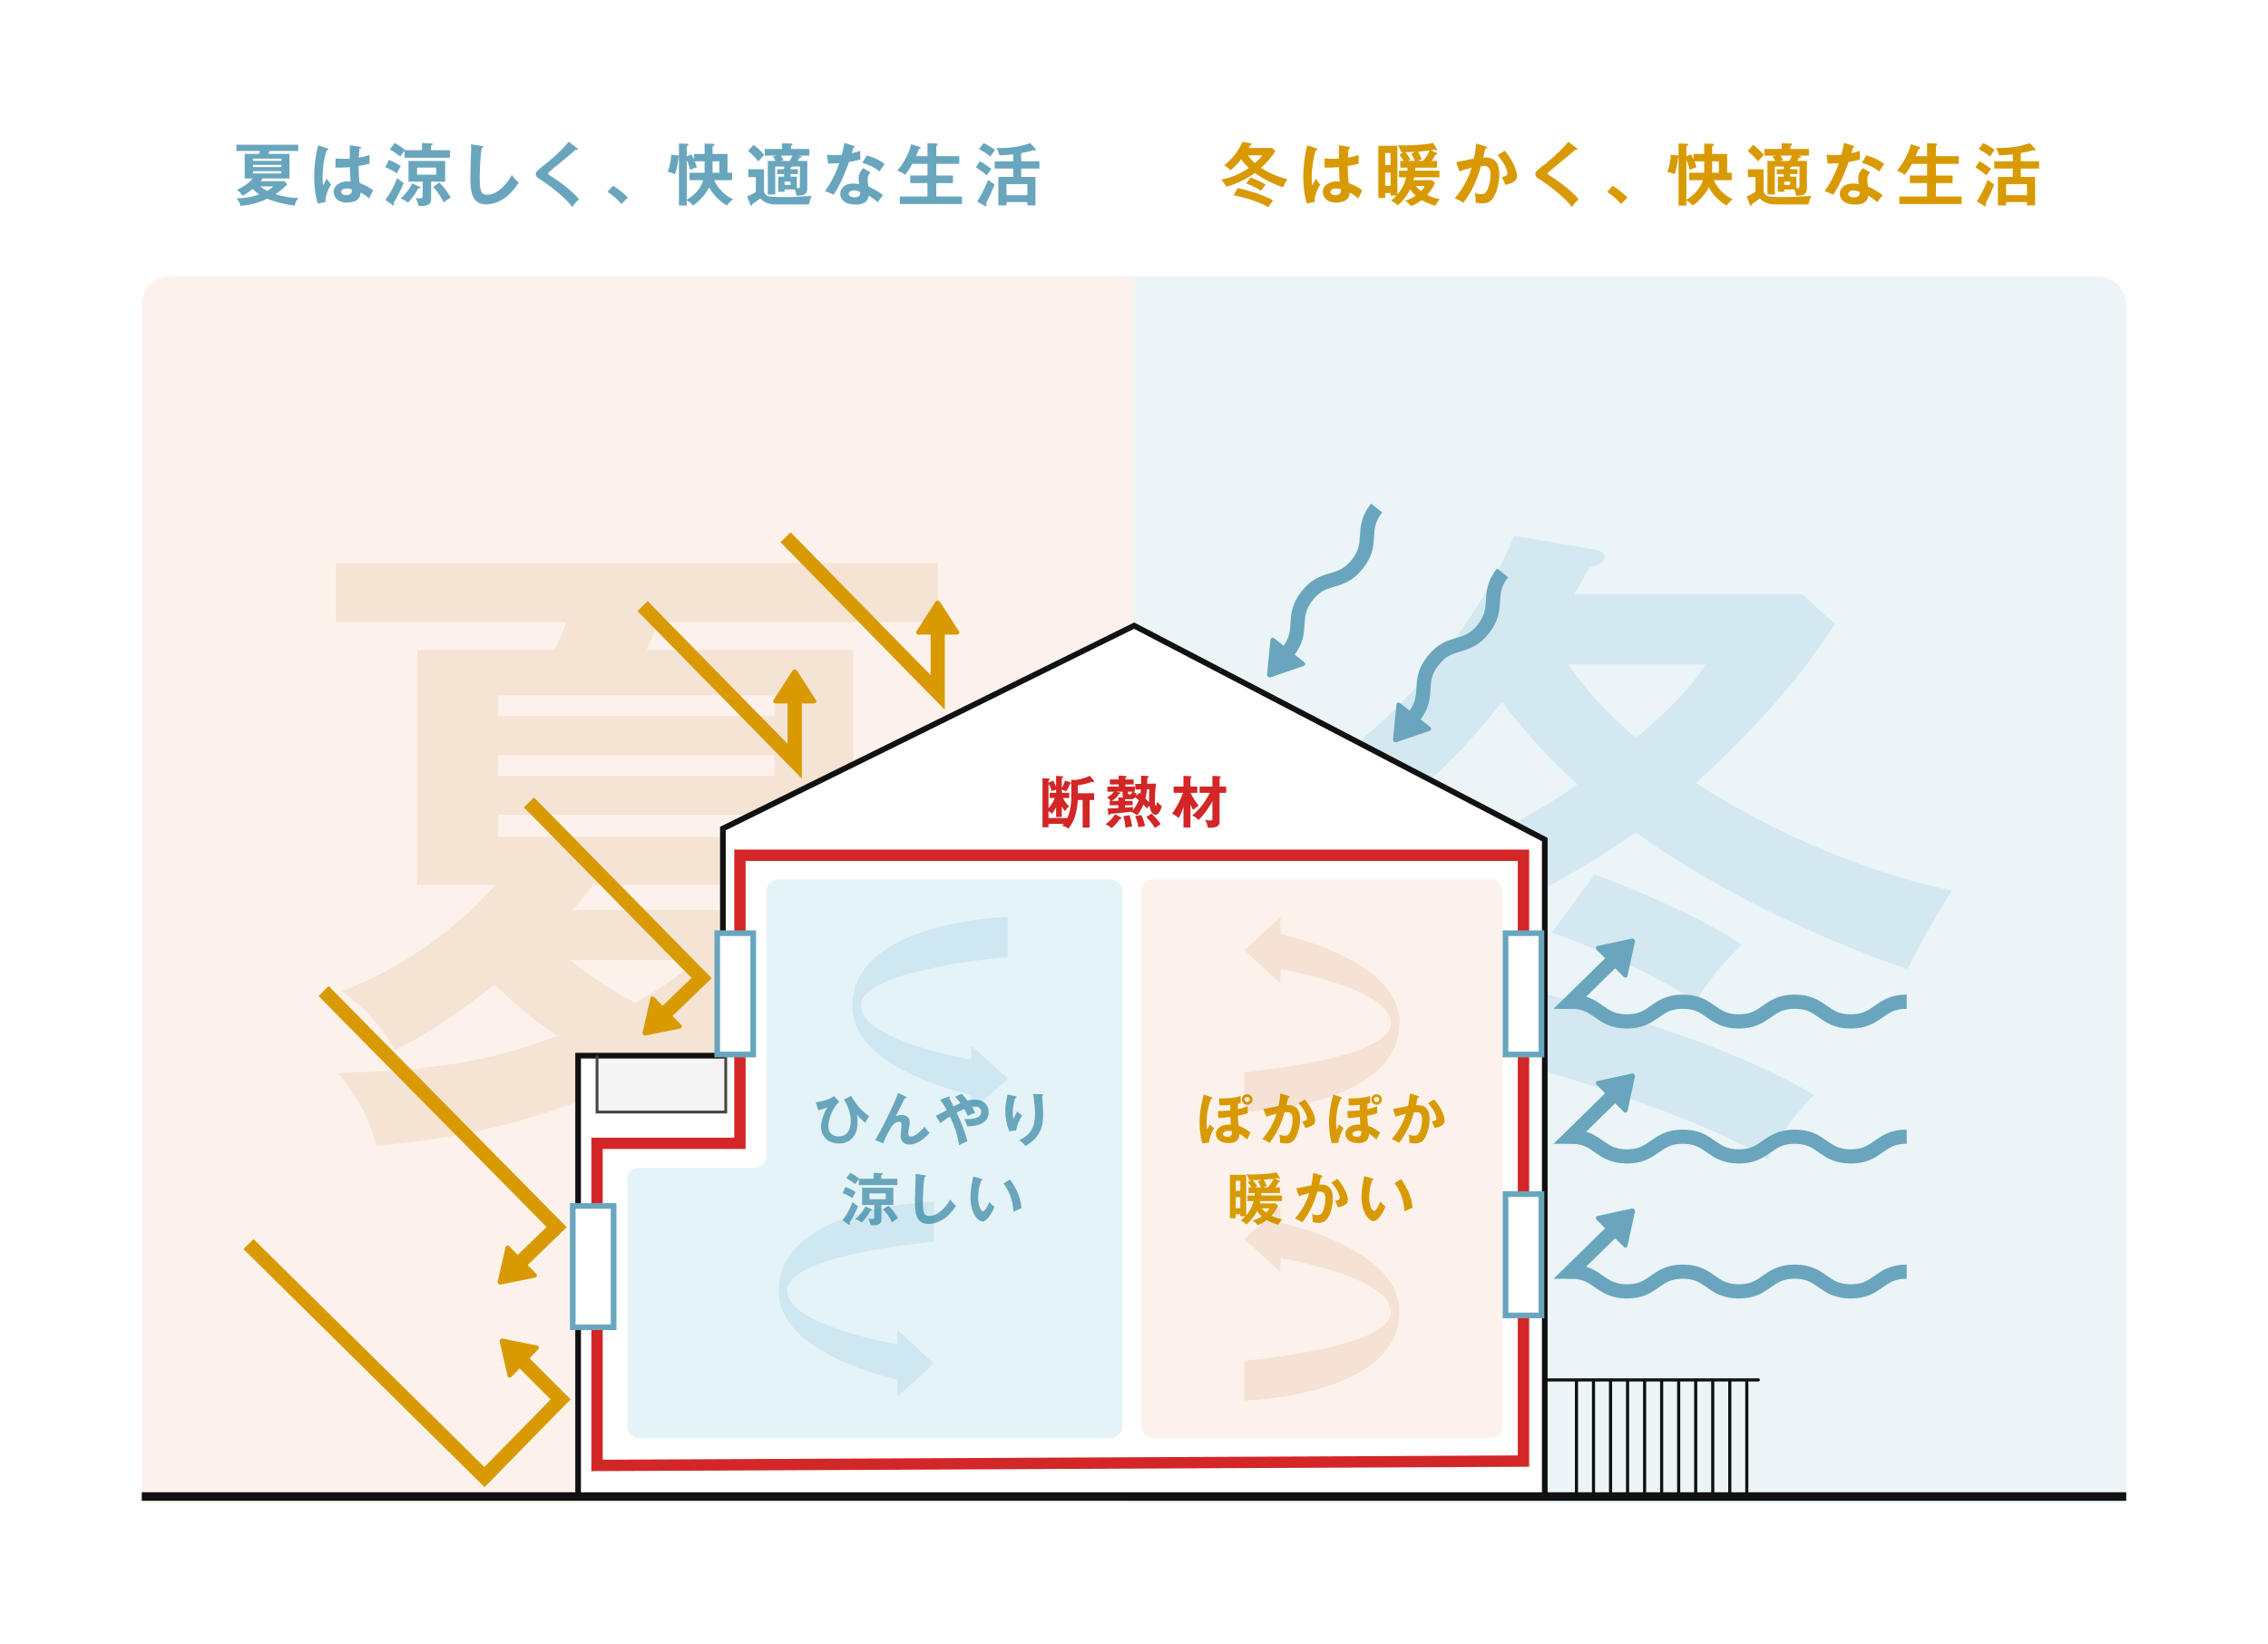 <?xml version="1.0" encoding="UTF-8"?>
<svg id="_レイヤー_1" xmlns="http://www.w3.org/2000/svg" version="1.1" viewBox="0 0 1600 1160">
  <!-- Generator: Adobe Illustrator 29.6.1, SVG Export Plug-In . SVG Version: 2.1.1 Build 9)  -->
  <defs>
    <style>
      .st0 {
        fill: #69a6bd;
      }

      .st1, .st2, .st3 {
        opacity: .1;
      }

      .st1, .st4 {
        fill: #027bb9;
      }

      .st2, .st5 {
        fill: #bc5704;
      }

      .st6 {
        fill: #fcf2eb;
      }

      .st7 {
        stroke-linecap: round;
      }

      .st7, .st8, .st9, .st10, .st11, .st12, .st13, .st14, .st15 {
        stroke-miterlimit: 10;
      }

      .st7, .st8, .st9, .st11 {
        stroke: #111;
      }

      .st7, .st8, .st9, .st11, .st12, .st13, .st14, .st15 {
        fill: none;
      }

      .st7, .st11 {
        stroke-width: 2.2px;
      }

      .st8, .st10 {
        stroke-width: 4px;
      }

      .st9 {
        stroke-width: 6px;
      }

      .st10, .st16 {
        fill: #fff;
      }

      .st10, .st15 {
        stroke: #69a6bd;
      }

      .st12 {
        stroke: #454545;
        stroke-width: 2px;
      }

      .st17 {
        fill: #d89a00;
      }

      .st13 {
        stroke: #d89a00;
      }

      .st13, .st15 {
        stroke-width: 10px;
      }

      .st18 {
        fill: #d32626;
      }

      .st19 {
        fill: #f5f5f5;
      }

      .st20 {
        fill: #e4f3f7;
      }

      .st14 {
        stroke: #d32626;
        stroke-width: 8px;
      }

      .st21 {
        fill: #ebf4f7;
      }
    </style>
  </defs>
  <rect class="st16" x="0" width="1600" height="1160"/>
  <path class="st6" d="M100,214.916v845.084h700V195.081H119.835c-10.955,0-19.835,8.88-19.835,19.835Z"/>
  <path class="st21" d="M800,195.081v864.919h700V214.969c0-10.983-8.904-19.887-19.887-19.887h-680.113Z"/>
  <g class="st3">
    <path class="st5" d="M294.369,624.152v-165.622h97.065c2.8-6.405,4.2-9.608,8.399-19.674h-162.863v-41.634h424.66v41.634h-197.397c-.934,2.288-6.533,16.929-7.933,19.674h145.598v165.622h-183.397c-6.066,7.777-9.8,12.353-14.934,17.843h163.798l19.6,21.961c-35.933,34.314-57.865,50.785-81.665,65.426,46.199,13.726,105.932,26.993,157.73,25.163-16.333,20.589-20.999,28.824-24.732,52.157-89.599-11.896-150.731-30.196-189.464-47.124-37.333,17.843-98.466,42.092-183.397,48.497-6.066-26.079-21.466-44.38-27.066-51.242,87.732-.915,131.599-17.386,154.931-26.079-9.8-6.405-23.799-16.471-44.332-36.144-36.866,28.366-53.199,37.517-70.466,46.209-10.733-19.216-20.533-28.823-37.333-41.634,46.199-17.386,84.466-47.582,108.266-75.033h-55.066ZM546.365,505.197v-14.641h-195.063v14.641h195.063ZM351.301,532.648v14.641h195.063v-14.641h-195.063ZM351.301,574.74v15.556h195.063v-15.556h-195.063ZM402.167,677.224c14,11.896,32.199,22.876,46.199,30.196,12.6-7.32,29.399-17.386,42.933-30.196h-89.132Z"/>
  </g>
  <g class="st3">
    <path class="st4" d="M1125.034,387.614c4.667.915,7,2.288,7,5.49,0,2.745-3.267,5.49-10.733,7.32-3.733,5.948-7.467,13.726-10.733,18.759h160.998l22.866,21.046c-22.4,34.771-53.199,71.373-97.999,112.092,54.133,35.229,121.332,63.596,180.598,75.948-7,10.523-21.933,35.687-31.267,55.36-62.065-21.046-138.131-57.19-191.797-96.537-71.398,50.785-153.998,81.896-196.464,92.419-6.533-13.268-19.133-33.398-34.532-48.497,39.199-5.49,124.131-30.653,189.93-77.778-19.6-17.386-37.332-37.059-53.199-58.104-25.199,31.568-44.799,51.242-72.799,73.203-14.466-16.014-36.398-28.824-43.865-32.941,70.932-51.7,112.932-125.818,125.064-157.387l56.933,9.608ZM1035.902,688.204c151.664,33.398,224.93,72.288,243.596,84.184-12.133,12.353-27.066,32.026-32.666,45.294-36.399-24.706-169.397-71.83-238.93-80.065l28-49.412ZM1125.034,616.831c26.133,9.607,74.198,29.738,103.599,49.412-15.867,15.556-23.8,26.993-32.2,39.804-18.666-11.896-65.332-36.144-101.731-48.039l30.333-41.177ZM1106.367,468.595c17.733,25.621,32.2,37.974,47.6,52.157,34.066-28.824,43.866-43.922,49.466-52.157h-97.065Z"/>
  </g>
  <g>
    <path class="st0" d="M172.619,125.922v-17.378h9.985c.288-.672.432-1.008.864-2.063h-16.753v-4.369h43.684v4.369h-20.306c-.096.239-.672,1.775-.816,2.063h14.977v17.378h-18.865c-.624.816-1.008,1.296-1.536,1.872h16.849l2.016,2.305c-3.696,3.6-5.952,5.328-8.4,6.864,4.752,1.44,10.896,2.832,16.225,2.64-1.68,2.16-2.16,3.024-2.544,5.473-9.217-1.248-15.505-3.168-19.49-4.944-3.84,1.872-10.129,4.417-18.866,5.089-.624-2.736-2.208-4.656-2.784-5.377,9.025-.096,13.537-1.824,15.937-2.736-1.008-.672-2.448-1.728-4.56-3.792-3.792,2.977-5.473,3.937-7.249,4.849-1.104-2.017-2.112-3.024-3.84-4.368,4.752-1.824,8.688-4.993,11.137-7.873h-5.665ZM198.541,113.441v-1.536h-20.066v1.536h20.066ZM178.475,116.322v1.536h20.066v-1.536h-20.066ZM178.475,120.738v1.632h20.066v-1.632h-20.066ZM183.707,131.491c1.44,1.248,3.312,2.4,4.753,3.168,1.296-.768,3.024-1.824,4.416-3.168h-9.169Z"/>
    <path class="st0" d="M231.093,104.657c.384.144.576.336.576.672,0,.528-.721.672-1.345.768-1.776,6.193-2.736,12.625-2.736,19.058,0,2.833.145,4.225.336,5.665.433-.769,2.208-4.177,2.593-4.849.384.72,1.2,2.16,3.072,4.08-2.448,3.937-4.032,8.305-3.984,12.481l-5.473,1.056c-.672-2.352-2.496-8.88-2.496-18.961,0-5.041.528-13.441,2.784-22.082l6.673,2.112ZM254.087,103.6c.527.097.672.336.672.624,0,.48-.672.624-1.152.672-.145,1.104-.336,2.4-.48,6.289,4.272-.769,6.097-1.393,7.537-1.872v6.192c-3.889.96-6.289,1.344-7.681,1.584,0,5.185.432,10.225.72,12.049,4.129,1.44,7.633,3.457,9.553,5.185-.72,1.248-2.496,4.944-2.832,5.713-2.88-2.688-4.704-3.505-6.097-4.129,0,6.577-7.393,7.009-9.505,7.009-6.96,0-9.408-4.272-9.408-7.536,0-4.801,4.704-7.441,9.889-7.441.864,0,1.44.097,2.016.145-.144-1.872-.479-5.952-.527-10.177-2.929.24-5.377.336-6.816.336-1.393,0-2.305-.048-3.312-.096v-6.433c1.488.144,3.168.336,5.952.336,1.969,0,3.265-.097,4.129-.145,0-.432.048-8.4.048-9.505l7.297,1.2ZM244.678,132.979c-2.977,0-3.889,1.344-3.889,2.4,0,1.344,1.393,2.304,3.36,2.304.336,0,4.032-.048,4.032-3.024,0-.336-.048-.672-.096-1.056-.672-.288-1.584-.624-3.408-.624Z"/>
    <path class="st0" d="M274.345,112.769c2.256.912,6.145,2.736,8.448,4.416-1.2,1.776-2.496,4.513-2.736,5.089-3.12-2.304-7.104-3.84-8.208-4.272l2.496-5.232ZM271.849,140.995c4.704-6.049,7.344-12.817,8.353-15.409,1.392,1.344,3.072,2.64,4.608,3.408-1.584,4.32-4.801,10.465-7.105,14.065.145.239.385.72.385,1.248,0,.336-.192.576-.528.576-.288,0-.624-.24-1.104-.576l-4.607-3.312ZM297.723,105.953v-5.089l6.624.336c.336,0,1.008.049,1.008.576,0,.528-.815.769-1.344.912v3.265h13.394v5.328h-31.971v-4.992c-.48.624-2.017,2.544-3.072,4.128-2.593-2.063-4.272-3.264-7.345-4.992l3.408-4.608c2.928,1.681,5.232,3.217,7.393,5.041l-.048.096h11.953ZM295.706,131.491c.384.145.912.384.912.769,0,.72-1.2.672-1.632.624-1.2,2.928-5.089,8.064-7.201,10.032-2.544-2.063-4.032-2.496-5.28-2.88,3.408-2.736,6.48-6.864,8.257-10.609l4.944,2.064ZM304.156,140.083c0,1.824-.097,5.232-6.721,5.232-1.008,0-1.776-.096-2.353-.144-.144-1.776-1.104-4.225-1.872-5.569,1.776.288,2.928.337,3.217.337,1.632,0,1.728-.576,1.728-2.257v-9.553h-9.984v-14.593h25.874v14.593h-9.889v11.953ZM294.218,118.242v4.992h13.537v-4.992h-13.537ZM309.964,128.754c3.168,3.12,5.472,6.192,7.969,10.609-1.057.624-3.457,2.112-4.945,3.456-1.872-4.129-4.896-8.4-7.44-11.041l4.417-3.024Z"/>
    <path class="st0" d="M339.794,102.88c.768.096,1.104.144,1.104.672,0,.48-.672.72-1.056.816-1.345,7.44-1.393,18.961-1.393,21.554,0,8.257.769,11.473,5.232,11.473,8.161,0,15.409-9.744,17.378-13.969,2.496,3.264,3.84,4.512,4.849,5.376-7.825,12.577-17.186,15.361-22.851,15.361-10.896,0-11.232-10.368-11.232-19.97,0-3.024.527-16.369.527-19.105,0-1.968-.048-2.304-.096-3.265l7.537,1.057Z"/>
    <path class="st0" d="M407.02,104.416c.288.192.575.479.575.768,0,.192-.096.528-.623.528-.145,0-.433-.048-.864-.096-1.921,1.824-10.369,8.833-17.33,14.497-2.063,1.729-2.112,2.017-2.112,2.305,0,.575.433.863,1.873,1.728.768.48,13.585,8.497,19.969,16.418-2.16,1.92-2.928,2.928-4.848,5.472-4.08-6-15.842-15.073-20.834-18.337-4.368-2.833-4.849-3.12-4.849-4.944,0-1.057.097-1.729,4.081-4.849,6.096-4.704,12.961-10.513,19.153-17.905l5.809,4.416Z"/>
    <path class="st0" d="M432.505,131.059c4.992,3.023,8.784,6.624,10.465,8.257l-4.656,4.656c-2.833-3.505-5.953-6.192-9.745-8.641l3.937-4.272Z"/>
    <path class="st0" d="M497.067,101.296l5.856.144c.576,0,1.151.145,1.151.624,0,.528-.624.816-1.392,1.2v5.377h10.561v13.201h3.265v5.28h-12.673c2.784,6.385,8.593,11.473,13.393,13.393-.864.673-2.688,2.064-4.368,4.513-7.633-4.416-11.425-10.801-12.577-12.865-2.4,4.849-7.057,9.985-11.473,12.817-1.248-1.632-2.209-2.496-4.32-3.601v3.601h-5.521v-34.035c-.097.048-.192.048-.288.096-.24,3.409-1.2,8.161-2.496,11.905-1.873-.96-3.793-1.488-5.185-1.68,1.632-3.841,2.352-8.449,2.496-12.193l4.849.624c.24.048.432.048.624.096v-8.544l5.761.144c.575,0,1.056.145,1.056.72,0,.385-.384.576-1.296.961v7.248l3.216-1.44c.336.48.816,1.249,1.824,3.553v-3.792h7.537v-7.345ZM484.49,140.948c7.104-4.417,10.225-9.217,11.617-13.825h-9.649v-5.28h10.562c.048-.288.048-.528.048-.912v-7.153h-6.961c1.008,2.4,1.248,3.265,1.488,4.225-.24.048-2.881.816-4.704,1.969-.673-3.024-1.537-5.329-2.4-7.105v28.083ZM502.683,121.842h4.752v-8.065h-4.752v8.065Z"/>
    <path class="st0" d="M538.989,119.442v15.217c0,1.44,1.248,3.408,3.648,3.889,2.352.48,9.024.48,11.713.48,4.128,0,12.192-.433,18.289-.816-1.104,2.064-1.728,4.752-2.016,6h-21.506c-3.696,0-9.025,0-12.77-4.271-.815.672-4.656,3.312-5.425,3.888-.239.769-.384,1.296-.863,1.296-.336,0-.576-.384-.721-.72l-2.304-5.904c2.544-.769,5.712-2.832,6.192-3.168v-10.417h-5.328v-5.473h11.089ZM531.596,102.161c2.112,1.536,5.856,4.848,7.536,7.152-2.592,2.64-3.264,3.456-4.08,4.513-1.393-1.681-4.752-5.377-7.297-7.345l3.841-4.32ZM553.198,124.626v-1.824h-4.944v-3.408h4.944v-1.921h-6.288v19.682h-5.232v-23.617h5.424c-.144-.385-.864-1.729-1.872-3.121l2.929-.624h-8.641v-4.704h12.192v-4.032l6.192.192c.721,0,1.248.096,1.248.672,0,.384-.527.72-1.199,1.008v2.16h12.961v4.704h-8.209l1.872.192c.48.048.864.288.864.576,0,.528-.721.672-1.344.768-.289.48-.673,1.104-1.393,2.209h6.816v18.673c0,4.369-1.296,5.809-7.633,5.809-.288-1.775-.527-2.928-1.2-4.368h-7.152v1.632h-4.464v-10.656h4.128ZM550.894,109.792c.575.864,1.296,1.969,1.872,3.121l-2.593.624h6.865c1.296-2.112,1.728-3.217,1.92-3.745h-8.064ZM553.534,128.082v2.353h4.177v-2.353h-4.177ZM562.895,119.394v3.408h-5.233v1.824h4.465v8.16c1.872.097,2.16-.096,2.16-1.824v-13.489h-5.568c.145.433-.72.673-1.057.721v1.2h5.233Z"/>
    <path class="st0" d="M583.407,109.073c1.393.192,2.784.384,5.185.384,1.248,0,2.544-.048,5.28-.288,1.057-3.936,1.44-6.336,1.824-8.353l6.433,2.017c.624.191.864.384.864.72,0,.528-.672.576-.96.576-.192.624-1.008,3.408-1.152,3.984,3.024-.672,4.465-1.2,6.001-1.729-.097,1.681-.048,4.369.144,6.145-1.2.336-3.744,1.057-8.064,1.729-1.296,3.792-5.904,16.081-10.897,23.09-1.296-.672-3.264-1.632-6.048-2.496,6.145-8.497,9.12-16.993,10.032-19.729-1.68.144-5.424.191-7.872.288l-.769-6.337ZM614.081,121.602c-1.536,1.824-1.968,3.072-1.968,4.849,0,1.968.336,4.08.527,5.088,2.929,1.296,7.489,3.793,10.369,6.145-1.584,1.729-3.408,4.368-3.744,4.896-4.08-3.168-4.896-3.744-6.433-4.561-.72,6.192-6.912,6.289-9.312,6.289-6.721,0-10.753-3.024-10.753-7.585,0-3.072,2.16-7.249,9.217-7.249,1.68,0,3.216.24,4.08.385-.288-2.257-.336-3.457-.336-4.177,0-3.648,2.4-6.385,3.36-7.057l4.992,2.977ZM602.369,134.323c-1.536,0-3.696.721-3.696,2.448,0,2.16,2.977,2.448,4.225,2.448,3.647,0,3.937-2.016,4.032-3.744-2.208-1.152-4.272-1.152-4.561-1.152ZM611.585,109.553c7.44,2.448,10.177,4.32,12.529,6.192-.96,1.296-2.448,3.312-3.648,5.28-3.504-3.024-8.305-5.04-12.193-6.192l3.312-5.28Z"/>
    <path class="st0" d="M654.294,110.177v-9.169l6.001.191c.864.049,1.152.24,1.152.673,0,.239-.097.432-.24.527-.24.145-.384.288-.672.48v7.297h16.177v5.424h-16.177v8.209h11.761v5.328h-11.761v9.505h18.146v5.281h-43.924v-5.281h19.537v-9.505h-12.145v-5.328h12.145v-8.209h-10.704c-2.257,4.177-4.321,6.721-5.137,7.729-1.584-1.344-3.312-2.208-5.329-2.928,8.018-9.889,9.554-18.098,9.649-18.626l5.664,1.681c.769.24,1.009.528,1.009.912,0,.672-.672.672-1.104.672-.96,2.496-1.488,3.744-2.112,5.137h8.064Z"/>
    <path class="st0" d="M691.186,113.777c2.88,1.2,7.921,5.137,8.209,5.329-1.776,2.352-1.968,2.64-3.312,4.512-1.968-1.824-6.337-4.848-7.633-5.521l2.736-4.32ZM689.362,142.148c3.408-4.849,7.057-13.537,7.633-15.218,1.776,1.248,2.064,1.44,4.656,3.217-1.151,2.928-2.592,6.288-2.976,7.104-.433,1.008-2.688,5.424-3.121,6.336.24.48.433,1.009.433,1.248,0,.288-.288.625-.673.625-.336,0-.527-.145-.959-.385l-4.993-2.928ZM693.874,100.912c1.968.863,6.336,3.408,8.064,4.752-.527.72-2.784,4.032-3.217,4.704-2.207-1.728-5.232-3.696-7.968-5.185l3.12-4.271ZM720.42,113.777h12.865v5.137h-12.865v5.904h10.081v20.066h-5.713v-2.353h-14.736v2.353h-5.761v-20.066h10.513v-5.904h-13.105v-5.137h13.105v-4.944c-.288.048-4.849.672-9.745.721-.575-2.16-1.68-4.513-2.016-5.137,12.721.096,18.289-1.681,23.762-3.408l3.601,3.792c.24.24.384.48.384.769,0,.576-.479.672-.72.672-.385,0-.816-.192-1.248-.336-1.969.72-3.889,1.248-8.401,2.063v5.809ZM724.788,137.683v-7.824h-14.736v7.824h14.736Z"/>
  </g>
  <g>
    <path class="st17" d="M882.314,101.104c.479.096.72.24.72.576,0,.288-.336.576-1.104.768-.384.624-.768,1.44-1.104,1.968h16.562l2.352,2.208c-2.304,3.648-5.472,7.488-10.081,11.761,5.569,3.696,12.481,6.673,18.578,7.969-.72,1.104-2.256,3.745-3.217,5.809-6.384-2.208-14.209-6-19.729-10.129-7.345,5.329-15.841,8.593-20.21,9.697-.672-1.392-1.968-3.504-3.552-5.088,4.032-.576,12.769-3.216,19.538-8.161-2.017-1.824-3.841-3.888-5.473-6.097-2.593,3.312-4.608,5.376-7.488,7.681-1.488-1.68-3.745-3.024-4.513-3.456,7.296-5.425,11.616-13.201,12.864-16.514l5.857,1.008ZM873.145,132.643c15.601,3.504,23.138,7.584,25.058,8.833-1.248,1.296-2.784,3.36-3.359,4.752-3.745-2.592-17.426-7.537-24.578-8.401l2.88-5.185ZM882.314,125.154c2.688,1.008,7.633,3.121,10.656,5.185-1.632,1.632-2.448,2.833-3.312,4.176-1.92-1.248-6.72-3.792-10.465-5.041l3.121-4.32ZM880.394,109.601c1.823,2.688,3.312,3.984,4.896,5.473,3.505-3.024,4.513-4.608,5.089-5.473h-9.984Z"/>
    <path class="st17" d="M928.892,104.657c.384.144.576.336.576.672,0,.528-.721.672-1.344.768-1.776,6.193-2.736,12.625-2.736,19.058,0,2.833.144,4.225.336,5.665.432-.768,2.208-4.176,2.592-4.848.384.72,1.2,2.16,3.072,4.08-2.448,3.937-4.032,8.305-3.984,12.481l-5.473,1.056c-.672-2.352-2.496-8.88-2.496-18.961,0-5.041.528-13.441,2.784-22.082l6.673,2.112ZM951.886,103.6c.527.096.672.336.672.624,0,.48-.672.624-1.152.672-.144,1.104-.336,2.4-.479,6.289,4.272-.768,6.097-1.392,7.536-1.872v6.193c-3.889.96-6.288,1.344-7.681,1.584,0,5.185.433,10.225.72,12.049,4.129,1.44,7.633,3.457,9.553,5.185-.72,1.248-2.496,4.944-2.832,5.712-2.88-2.688-4.704-3.504-6.096-4.128,0,6.577-7.393,7.009-9.506,7.009-6.96,0-9.408-4.272-9.408-7.537,0-4.8,4.704-7.441,9.889-7.441.864,0,1.44.096,2.017.144-.145-1.872-.48-5.952-.528-10.177-2.928.24-5.377.336-6.816.336-1.393,0-2.305-.048-3.312-.096v-6.433c1.488.144,3.168.336,5.953.336,1.968,0,3.264-.096,4.128-.144,0-.432.048-8.401.048-9.505l7.297,1.2ZM942.477,132.979c-2.976,0-3.888,1.344-3.888,2.4,0,1.344,1.392,2.304,3.359,2.304.336,0,4.033-.048,4.033-3.024,0-.336-.049-.672-.097-1.056-.672-.288-1.584-.624-3.408-.624Z"/>
    <path class="st17" d="M1015.501,120.402v4.705h-17.906c-.144.72-.287,1.248-.479,1.968h13.249l1.969,2.064c-1.44,3.84-5.329,8.161-5.521,8.401,2.641,1.296,4.801,2.064,8.881,2.976-1.487,1.873-2.111,2.688-3.216,4.608-4.944-1.344-8.833-3.6-9.505-3.984-3.744,2.929-6.385,3.792-7.584,4.225-1.633-2.112-2.785-2.928-4.129-3.744,2.928-1.056,5.088-1.92,7.488-3.553-1.056-.96-2.784-2.736-3.936-4.512-3.217,6.577-7.249,9.985-8.833,11.329-1.393-1.488-2.736-2.496-4.561-3.408,1.2-.96,2.304-1.92,3.792-3.552h-4.225v-1.729h-3.792v3.408h-4.849v-36.723h13.489v34.323c2.064-2.448,4.753-6.241,6.192-12.097h-5.088v-4.705h5.904c.096-1.296.096-1.632.096-2.112h-5.088v-4.801h2.4c-1.345-2.304-2.305-3.408-3.072-4.224l2.64-1.92c-.432.048-1.056.048-1.44.048-.432-1.968-2.016-4.608-2.207-4.993,1.104.096,2.399.192,4.896.192,3.745,0,9.217-.288,13.874-.769,2.016-.192,4.128-.48,6.048-1.056l2.496,4.08c.192.288.288.528.288.864,0,.24-.144.48-.479.48-.48,0-.96-.432-1.249-.672-.623.144-.959.24-2.544.48l3.937,1.824c.432.192.624.384.624.624,0,.384-.336.576-1.296.528-.912,1.728-1.632,2.833-2.784,4.512h3.888v4.801h-15.408c-.049.336-.145,1.824-.192,2.112h17.233ZM980.986,116.418v-8.497h-3.792v8.497h3.792ZM977.194,121.746v9.361h3.792v-9.361h-3.792ZM998.46,107.105c-1.537.096-3.312.192-6.961.24,1.488,1.873,2.256,3.024,3.552,5.137-.575.288-.96.48-1.728,1.008h4.848c-.432-1.104-1.344-3.072-2.496-5.088l2.785-1.296ZM998.7,131.251c.96,1.152,1.921,2.16,3.792,3.601,1.729-1.824,2.209-2.736,2.641-3.601h-6.433ZM1003.932,113.489c1.872-2.208,3.601-4.8,4.704-7.344-1.871.24-6,.72-8.208.816.624,1.056,1.776,3.264,2.592,5.376-.432.192-2.544.912-2.976,1.152h3.888Z"/>
    <path class="st17" d="M1048.154,103.36c.48.144.96.288.96.72,0,.336-.288.72-1.296.816-.816,3.792-1.2,5.281-1.44,6.241,3.456-.144,11.329-.48,11.329,11.713,0,7.201-2.4,14.209-4.704,17.282-1.536,2.016-3.601,3.36-7.153,3.36-.575,0-2.832-.096-4.896-.576.048-.432.096-.864.096-1.488,0-1.68-.288-3.648-.624-5.521.864.432,2.16,1.056,4.465,1.056,1.68,0,2.592-.432,3.456-1.44,1.44-1.632,3.168-6.816,3.168-12.673,0-5.328-2.736-5.808-4.656-5.808-.576,0-1.488.096-2.064.144-2.304,7.921-5.568,16.85-12.481,25.875-1.824-1.296-4.271-2.544-6.048-3.216,2.017-2.304,8.305-9.553,11.905-21.506-2.881.72-6.529,1.68-8.593,2.64l-2.257-6.577c1.969-.384,10.705-2.256,12.481-2.544,1.056-4.705,1.344-8.209,1.536-10.657l6.816,2.16ZM1061.451,106.289c5.329,5.856,8.689,13.777,8.689,17.569,0,2.352-.721,3.744-3.408,5.041-.433.192-2.257,1.104-4.801,1.488-.864-2.448-1.488-3.744-2.448-5.472,1.776-.336,3.984-.816,3.984-2.64,0-.528-.624-5.713-7.009-12.817l4.992-3.168Z"/>
    <path class="st17" d="M1112.206,104.416c.287.192.575.48.575.768,0,.192-.096.528-.624.528-.144,0-.432-.048-.863-.096-1.921,1.824-10.369,8.833-17.33,14.498-2.064,1.728-2.112,2.016-2.112,2.304,0,.576.433.864,1.872,1.728.769.48,13.586,8.497,19.97,16.417-2.16,1.92-2.928,2.928-4.849,5.472-4.08-6-15.841-15.073-20.833-18.337-4.368-2.833-4.849-3.12-4.849-4.944,0-1.056.096-1.728,4.08-4.849,6.097-4.704,12.961-10.513,19.154-17.905l5.809,4.416Z"/>
    <path class="st17" d="M1137.692,131.059c4.992,3.024,8.784,6.625,10.465,8.257l-4.657,4.656c-2.832-3.504-5.952-6.192-9.744-8.641l3.937-4.272Z"/>
    <path class="st17" d="M1202.252,101.296l5.856.144c.576,0,1.152.144,1.152.624,0,.528-.624.816-1.393,1.2v5.376h10.562v13.201h3.265v5.28h-12.674c2.785,6.385,8.593,11.473,13.394,13.393-.864.672-2.688,2.064-4.368,4.513-7.633-4.417-11.426-10.801-12.577-12.865-2.4,4.849-7.057,9.985-11.474,12.817-1.248-1.632-2.208-2.496-4.32-3.6v3.6h-5.52v-34.035c-.097.048-.192.048-.289.096-.239,3.409-1.199,8.161-2.496,11.905-1.872-.96-3.792-1.488-5.184-1.68,1.632-3.84,2.352-8.449,2.496-12.193l4.848.624c.24.048.433.048.625.096v-8.544l5.76.144c.576,0,1.057.144,1.057.72,0,.384-.385.576-1.297.96v7.249l3.217-1.44c.336.48.816,1.249,1.824,3.553v-3.792h7.536v-7.345ZM1189.675,140.948c7.105-4.417,10.226-9.217,11.617-13.825h-9.648v-5.28h10.561c.048-.288.048-.528.048-.912v-7.153h-6.96c1.008,2.4,1.248,3.265,1.488,4.225-.24.048-2.881.816-4.705,1.968-.672-3.024-1.536-5.329-2.4-7.105v28.083ZM1207.869,121.842h4.753v-8.065h-4.753v8.065Z"/>
    <path class="st17" d="M1244.175,119.442v15.217c0,1.44,1.248,3.408,3.648,3.889,2.352.48,9.024.48,11.713.48,4.128,0,12.192-.432,18.289-.816-1.104,2.064-1.729,4.752-2.016,6h-21.506c-3.697,0-9.025,0-12.77-4.272-.816.672-4.656,3.312-5.425,3.888-.239.768-.384,1.296-.864,1.296-.336,0-.576-.384-.72-.72l-2.304-5.905c2.544-.768,5.712-2.832,6.192-3.168v-10.417h-5.329v-5.473h11.09ZM1236.783,102.161c2.111,1.536,5.855,4.848,7.536,7.152-2.593,2.64-3.265,3.457-4.08,4.513-1.393-1.68-4.753-5.376-7.297-7.345l3.841-4.32ZM1258.384,124.626v-1.824h-4.944v-3.408h4.944v-1.92h-6.289v19.682h-5.232v-23.618h5.425c-.144-.384-.864-1.728-1.872-3.121l2.928-.624h-8.641v-4.704h12.193v-4.032l6.192.192c.72,0,1.248.096,1.248.672,0,.384-.528.72-1.2,1.008v2.16h12.961v4.704h-8.208l1.872.192c.48.048.863.288.863.576,0,.528-.72.672-1.344.768-.288.48-.672,1.104-1.392,2.208h6.816v18.673c0,4.369-1.296,5.809-7.633,5.809-.288-1.776-.528-2.928-1.2-4.368h-7.152v1.632h-4.465v-10.657h4.129ZM1256.08,109.793c.576.864,1.297,1.968,1.873,3.121l-2.593.624h6.864c1.297-2.112,1.729-3.216,1.92-3.745h-8.064ZM1258.72,128.082v2.353h4.176v-2.353h-4.176ZM1268.08,119.394v3.408h-5.232v1.824h4.465v8.161c1.872.096,2.16-.096,2.16-1.824v-13.489h-5.568c.144.432-.72.672-1.057.72v1.2h5.232Z"/>
    <path class="st17" d="M1288.593,109.073c1.393.192,2.784.384,5.185.384,1.248,0,2.544-.048,5.28-.288,1.057-3.936,1.44-6.336,1.824-8.353l6.433,2.016c.624.192.864.384.864.72,0,.528-.672.576-.96.576-.192.624-1.009,3.408-1.152,3.984,3.024-.672,4.464-1.2,6.001-1.728-.097,1.68-.049,4.369.144,6.145-1.2.336-3.744,1.056-8.064,1.728-1.296,3.792-5.905,16.082-10.897,23.09-1.296-.672-3.264-1.632-6.049-2.496,6.145-8.497,9.121-16.994,10.033-19.73-1.68.144-5.424.192-7.873.288l-.768-6.336ZM1319.268,121.602c-1.536,1.824-1.968,3.072-1.968,4.849,0,1.968.336,4.08.527,5.088,2.929,1.296,7.489,3.792,10.369,6.145-1.584,1.728-3.408,4.368-3.744,4.896-4.08-3.168-4.896-3.745-6.433-4.561-.72,6.192-6.913,6.289-9.313,6.289-6.72,0-10.752-3.024-10.752-7.584,0-3.072,2.16-7.249,9.217-7.249,1.68,0,3.216.24,4.08.384-.288-2.256-.336-3.457-.336-4.176,0-3.648,2.4-6.385,3.36-7.057l4.992,2.976ZM1307.555,134.323c-1.536,0-3.696.72-3.696,2.448,0,2.16,2.977,2.448,4.225,2.448,3.648,0,3.936-2.016,4.032-3.744-2.208-1.152-4.272-1.152-4.561-1.152ZM1316.772,109.553c7.44,2.448,10.177,4.32,12.528,6.192-.959,1.296-2.447,3.312-3.647,5.281-3.505-3.024-8.305-5.041-12.193-6.193l3.312-5.28Z"/>
    <path class="st17" d="M1359.481,110.177v-9.169l6.001.192c.863.048,1.152.24,1.152.672,0,.24-.097.432-.24.528-.24.144-.385.288-.672.48v7.297h16.177v5.424h-16.177v8.209h11.761v5.328h-11.761v9.505h18.145v5.281h-43.924v-5.281h19.538v-9.505h-12.145v-5.328h12.145v-8.209h-10.704c-2.257,4.176-4.321,6.721-5.137,7.729-1.584-1.344-3.312-2.208-5.329-2.928,8.017-9.889,9.554-18.097,9.649-18.625l5.664,1.68c.769.24,1.008.528,1.008.912,0,.672-.672.672-1.104.672-.96,2.497-1.488,3.745-2.112,5.137h8.064Z"/>
    <path class="st17" d="M1396.372,113.777c2.88,1.2,7.92,5.137,8.209,5.329-1.776,2.352-1.969,2.64-3.312,4.512-1.969-1.824-6.337-4.848-7.633-5.521l2.736-4.32ZM1394.548,142.148c3.408-4.849,7.057-13.537,7.633-15.217,1.775,1.248,2.064,1.44,4.656,3.216-1.152,2.928-2.592,6.289-2.977,7.104-.432,1.008-2.688,5.424-3.12,6.336.24.48.433,1.008.433,1.248,0,.288-.289.625-.673.625-.336,0-.528-.144-.96-.384l-4.992-2.928ZM1399.06,100.912c1.969.864,6.337,3.408,8.065,4.752-.528.72-2.784,4.032-3.216,4.704-2.209-1.728-5.233-3.696-7.969-5.185l3.119-4.272ZM1425.607,113.777h12.865v5.137h-12.865v5.904h10.081v20.066h-5.713v-2.352h-14.737v2.352h-5.76v-20.066h10.513v-5.904h-13.105v-5.137h13.105v-4.944c-.288.048-4.849.672-9.745.72-.576-2.16-1.68-4.513-2.016-5.137,12.721.096,18.289-1.68,23.762-3.408l3.6,3.792c.24.24.385.48.385.768,0,.576-.48.672-.721.672-.384,0-.815-.192-1.248-.336-1.968.72-3.888,1.248-8.4,2.064v5.809ZM1429.975,137.683v-7.825h-14.737v7.825h14.737Z"/>
  </g>
  <polygon class="st16" points="1089.789 1055.643 1089.789 592.24 800.101 441.332 509.983 584.464 509.983 744.669 407.841 744.669 407.841 1055.643 1089.789 1055.643"/>
  <rect class="st19" x="421.193" y="744.669" width="90.793" height="39.758"/>
  <polyline class="st8" points="1089.789 1055.643 1089.789 592.24 800.101 441.332 509.983 584.464 509.983 744.669 407.841 744.669 407.841 1055.643"/>
  <g>
    <line class="st7" x1="1089.789" y1="973.4" x2="1240.471" y2="973.4"/>
    <line class="st11" x1="1232.321" y1="973.4" x2="1232.321" y2="1055.643"/>
    <line class="st11" x1="1220.304" y1="973.4" x2="1220.304" y2="1055.643"/>
    <line class="st11" x1="1208.287" y1="973.4" x2="1208.287" y2="1055.643"/>
    <line class="st11" x1="1196.27" y1="973.4" x2="1196.27" y2="1055.643"/>
    <line class="st11" x1="1184.254" y1="973.4" x2="1184.254" y2="1055.643"/>
    <line class="st11" x1="1172.237" y1="973.4" x2="1172.237" y2="1055.643"/>
    <line class="st11" x1="1160.22" y1="973.4" x2="1160.22" y2="1055.643"/>
    <line class="st11" x1="1148.204" y1="973.4" x2="1148.204" y2="1055.643"/>
    <line class="st11" x1="1136.187" y1="973.4" x2="1136.187" y2="1055.643"/>
    <line class="st11" x1="1124.17" y1="973.4" x2="1124.17" y2="1055.643"/>
    <line class="st11" x1="1112.154" y1="973.4" x2="1112.154" y2="1055.643"/>
  </g>
  <rect class="st6" x="805.003" y="620.324" width="255.034" height="394.197" rx="8" ry="8"/>
  <path class="st20" d="M540.692,628.845v186.437c0,4.706-3.815,8.521-8.522,8.521h-81.15c-4.706,0-8.522,3.815-8.522,8.521v173.677c0,4.706,3.815,8.521,8.522,8.521h332.46c4.706,0,8.522-3.815,8.522-8.521v-377.156c0-4.706-3.815-8.521-8.522-8.521h-234.267c-4.706,0-8.522,3.815-8.522,8.521Z"/>
  <polygon class="st14" points="421.193 1033.709 421.193 806.515 522 806.515 522 603.308 1074.768 603.308 1074.768 1030.655 421.193 1033.709"/>
  <rect class="st10" x="404.058" y="850.69" width="28.809" height="85.569"/>
  <rect class="st10" x="1062.084" y="658.282" width="25.369" height="85.569"/>
  <rect class="st10" x="1062.084" y="842.332" width="25.369" height="85.569"/>
  <polyline class="st12" points="421.193 744.669 421.193 784.427 511.986 784.427 511.986 744.669"/>
  <rect class="st10" x="505.977" y="658.282" width="25.369" height="85.569"/>
  <g>
    <path class="st18" d="M749.073,576.294h-4.039v-6.839c-.938,1.879-1.877,3.319-2.938,4.639-.489-.56-.938-1.08-2.407-2.039v4.959h13.26c2.082-4.399,2.816-9.959,2.816-13.718v-13.278l2.244.16c1.754.12,6.731-.88,10.812-2.959l2.733,3.399c.122.159.285.439.285.68,0,.319-.204.479-.53.479-.367,0-.571-.12-.897-.359-3.632,1.399-6.039,1.88-9.997,2.52v5.639h11.466v4.76h-3.183v19.477h-4.938v-19.477h-3.386c-.775,12.117-4.081,16.717-6.651,20.236-1.428-1.2-2.366-1.56-4.365-2.04.285-.399.693-.88,1.061-1.399h-10.73v2.399h-4.244v-34.594l4.285.199c.529.04.896.16.896.561,0,.319-.285.56-.938.72v1.6l3.387-1.359c.489.999,1.02,1.919,1.958,4.358v-7.718l4.366.279c.367.04.734.2.734.601,0,.319-.612.6-1.062.72v7.038c.53-.999,1.551-3.039,2.244-5.318l3.714,1.199c.326.12.693.24.693.521,0,.399-.571.439-.816.439-.612,1.72-1.592,3.72-2.652,5.479-.611-.36-1.224-.681-3.183-1.36v2.32h5.223v3.679h-4.406c.489,1,1.795,3.64,4.447,5.919-.938.601-2.203,1.84-2.979,3.359-1.021-1.119-1.795-2.399-2.285-3.359v7.479ZM739.689,570.135c2.652-2.88,3.835-5.839,4.406-7.239h-3.591v-3.679h4.529v-2.32c-.408.2-2.53,1-3.02,1.2-.612-2.319-1.958-4.68-2.325-5.279v17.317Z"/>
    <path class="st18" d="M790.766,576.574c.245.12.449.28.449.521,0,.479-.489.479-1.102.52-2.081,3.199-4.57,5.439-5.876,6.479-2.08-1.52-2.733-1.959-4.324-2.719,2.814-1.96,4.61-3.76,6.731-6.959l4.121,2.159ZM800.966,556.937l-.122-3.959,4.203-.04c.081-3-.041-4.959-.082-5.839l4.61.279c.367.04.857.08.857.48,0,.399-.49.64-1.061.84,0,.64-.041,3.56-.041,4.159l6.201-.12c-.652,4.76-.775,10.398-.775,11.998,0,.72,0,3.68.49,3.68.53,0,1.061-2.28,1.184-2.88,1.224,1.479,1.999,2.279,3.223,3.08-1.591,5.639-3.346,6.078-4.529,6.078-3.141,0-3.998-5.039-4.242-6.438-.531.52-.735.8-1.796,2.08-.489-.641-.856-1.16-2.448-2.84-.367.84-2.121,5.159-4.488,7.599-1.02-.88-2.855-2-4.08-2.399l.123-.12c-7.672.88-8.528.96-14.853,1.479-.367.64-.53.92-.897.92-.449,0-.53-.52-.571-.92l-.489-3.719c1.183,0,6.487-.28,7.589-.32v-2h-6.161v-3.079h.734c-1.02-1.439-1.918-2.08-2.611-2.56,2.162-1,3.468-1.8,4.814-3.92h-4.529v-3.559h7.957v-1.561h-6.243v-3.479h6.243v-2.76l4.937.319c.367.04.775.08.775.48,0,.359-.448.52-.979.72v1.24h5.835v3.479h-5.835v1.561h6.691v3.559h-1.224c1.469,1,2.04,1.2,2.611,1.44-.245.72-.408,1.08-.734,1.76l2.203-2.399c.408.319.489.359,1.102.8.245-1.72.286-2.44.327-3.16l-3.918.04ZM788.971,564.936v-2.56l3.387.2c-.204-.36-.408-.76-.408-1.68v-2.44h-4.692l2.611.601c.204.04.612.16.612.479,0,.44-.489.48-1.102.561-1.184,2.159-2.693,3.639-5.264,4.839h4.855ZM796.723,575.014c1.062,2.88,1.47,4.879,1.999,8.039-1.836.159-2.896.319-4.814.88-.081-2.56-.611-5.6-1.428-8.199l4.243-.72ZM793.663,569.695c.856-.04,4.896-.319,5.793-.399-.04.359-.367,2.119-.367,2.319,2.897-3.359,4.081-6.639,4.285-7.199-1.225-1.079-1.959-1.6-2.611-1.999-.367.479-.979,1.319-2.326,1.319h-3.428c-.285,0-.693,0-1.02-.08-.123.04-.163.08-.326.08v1.2h5.386v3.079h-5.386v1.68ZM795.704,558.456v.84c0,.561.081,1.04.856,1.04h.897c.694,0,.938-.6,1.225-1.88h-2.979ZM805.21,574.934c1.346,2.68,2.121,5.64,2.611,7.759-2.162.2-3.958.64-4.692.84-.367-2.319-.938-4.679-2.366-7.879l4.447-.72ZM809.127,556.817c-.245,2.44-.489,4.16-1.062,6.359.612.64,1.755,1.8,2.571,2.76-.082-2-.041-2.68.163-9.159l-1.673.04ZM812.391,573.894c2.081,1.88,4.855,5,6.447,7.399-1.103.64-2.652,1.84-3.999,2.879-1.551-2.6-3.876-5.639-6.201-7.838l3.753-2.44Z"/>
    <path class="st18" d="M839.84,583.773h-4.937v-14.558c-.898,2.64-1.959,5.359-3.387,7.839-.979-.88-2.244-1.92-4.651-3.16,3.917-5.159,6.487-11.237,7.671-14.637h-6.569v-4.439h6.937v-7.559l4.814.279c.408.04.938.08.938.521,0,.399-.367.6-.816.84v5.919h4.815v4.439h-4.774c1.714,3.639,3.265,5.719,5.712,9.038-1.061.64-3.387,2.6-3.794,2.999-.449-.64-.938-1.399-1.959-3.639v16.117ZM846.288,559.257v-4.439h9.017v-7.559l4.938.319c.53.04.938.08.938.521,0,.359-.449.64-.816.84v5.879h4.651v4.439h-4.651v19.916c0,2,0,5.159-8.323,4.72-.163-1.8-.775-3.76-1.959-5.479,1.062.16,2.775.36,3.713.36,1.266,0,1.51-.28,1.51-1.561v-12.037c-3.876,7.198-8.323,11.918-9.792,13.237-1.551-1.56-2.407-2.239-4.407-3.239,5.428-4.199,9.385-10.038,12.445-15.917h-7.263Z"/>
  </g>
  <g>
    <g>
      <path class="st17" d="M854.574,773.891c.285.08.693.24.693.641,0,.6-.611.68-.897.72-2.203,5.239-3.142,10.878-3.142,16.557,0,2.36.244,3.88.449,5.159,1.143-2.56,1.265-2.879,1.836-3.799.734.92,1.55,1.72,2.938,2.68-1.469,2.52-3.142,6.318-3.591,10.198l-4.692.439c-1.346-4.879-1.918-9.958-1.918-15.077,0-7.039,1.633-14.157,2.938-19.316l5.386,1.799ZM880.279,785.289c-3.264,1-5.305,1.439-7.018,1.72.041,1.92.081,2.359.204,3.92.081.919.285,2.799.367,3.239,2.774.92,4.651,1.919,8.405,4.799-.531,1-2.203,4.239-2.53,4.839-3.264-2.999-4.406-3.559-5.304-3.999-.082,2.12-.326,6.519-7.916,6.519-5.223,0-8.731-2.919-8.731-6.438,0-3.999,4.325-6.599,8.731-6.599.53,0,1.225.04,1.836.08-.163-1.68-.285-3.64-.367-5.479-3.998.56-6.406.68-8.486.76l-.245-4.999c2.081.04,4.202.04,8.69-.399l.041-3.84c-3.917.4-6.039.32-7.752.24l-.245-4.84c5.101.16,11.302-.279,15.22-1.72l.122,4.96c-.897.239-1.265.359-1.918.52-.081,2.08-.122,3.079-.122,3.84,2.979-.601,5.304-1.4,6.936-1.96l.082,4.839ZM866.692,797.608c-1.388,0-3.958.6-3.958,2.399,0,1.359,1.877,1.88,3.224,1.88,2.692,0,3.183-1.36,3.142-3.92-.367-.12-1.102-.359-2.407-.359ZM883.583,775.572c0,2.039-1.672,3.719-3.794,3.719-2.081,0-3.754-1.68-3.754-3.719,0-2.04,1.673-3.68,3.754-3.68,2.122,0,3.794,1.68,3.794,3.68ZM877.913,775.572c0,.999.815,1.879,1.877,1.879,1.061,0,1.917-.88,1.917-1.879,0-1.04-.856-1.84-1.917-1.84-1.021,0-1.877.8-1.877,1.84Z"/>
      <path class="st17" d="M909.058,773.131c.408.12.816.24.816.601,0,.279-.245.6-1.102.68-.693,3.159-1.021,4.399-1.225,5.199,2.938-.12,9.629-.4,9.629,9.758,0,5.999-2.039,11.838-3.998,14.397-1.306,1.681-3.061,2.8-6.08,2.8-.489,0-2.406-.08-4.161-.479.041-.36.081-.72.081-1.24,0-1.399-.244-3.039-.53-4.599.735.359,1.837.88,3.795.88,1.428,0,2.203-.36,2.938-1.2,1.225-1.359,2.693-5.679,2.693-10.559,0-4.438-2.326-4.839-3.958-4.839-.489,0-1.265.08-1.754.12-1.959,6.599-4.733,14.037-10.609,21.557-1.551-1.08-3.631-2.12-5.141-2.68,1.714-1.92,7.059-7.959,10.119-17.917-2.448.6-5.549,1.399-7.304,2.199l-1.918-5.479c1.673-.32,9.099-1.88,10.608-2.12.898-3.919,1.143-6.839,1.306-8.879l5.794,1.8ZM920.361,775.572c4.528,4.879,7.385,11.478,7.385,14.637,0,1.96-.612,3.12-2.896,4.199-.367.16-1.918.92-4.081,1.24-.734-2.04-1.265-3.119-2.081-4.56,1.51-.279,3.387-.68,3.387-2.199,0-.44-.53-4.76-5.957-10.679l4.244-2.639Z"/>
      <path class="st17" d="M945.916,773.891c.285.08.693.24.693.641,0,.6-.612.68-.897.72-2.203,5.239-3.142,10.878-3.142,16.557,0,2.36.244,3.88.448,5.159,1.143-2.56,1.266-2.879,1.836-3.799.734.92,1.551,1.72,2.938,2.68-1.47,2.52-3.142,6.318-3.591,10.198l-4.692.439c-1.347-4.879-1.918-9.958-1.918-15.077,0-7.039,1.632-14.157,2.938-19.316l5.386,1.799ZM971.622,785.289c-3.265,1-5.305,1.439-7.019,1.72.041,1.92.082,2.359.205,3.92.081.919.285,2.799.367,3.239,2.773.92,4.65,1.919,8.404,4.799-.53,1-2.203,4.239-2.529,4.839-3.264-2.999-4.406-3.559-5.305-3.999-.081,2.12-.326,6.519-7.915,6.519-5.223,0-8.731-2.919-8.731-6.438,0-3.999,4.324-6.599,8.731-6.599.53,0,1.224.04,1.836.08-.163-1.68-.286-3.64-.367-5.479-3.999.56-6.406.68-8.487.76l-.244-4.999c2.08.04,4.202.04,8.69-.399l.041-3.84c-3.917.4-6.039.32-7.753.24l-.244-4.84c5.1.16,11.302-.279,15.219-1.72l.123,4.96c-.898.239-1.266.359-1.918.52-.082,2.08-.123,3.079-.123,3.84,2.979-.601,5.305-1.4,6.937-1.96l.082,4.839ZM958.035,797.608c-1.388,0-3.958.6-3.958,2.399,0,1.359,1.877,1.88,3.224,1.88,2.692,0,3.182-1.36,3.142-3.92-.367-.12-1.102-.359-2.407-.359ZM974.926,775.572c0,2.039-1.673,3.719-3.794,3.719-2.081,0-3.754-1.68-3.754-3.719,0-2.04,1.673-3.68,3.754-3.68,2.121,0,3.794,1.68,3.794,3.68ZM969.255,775.572c0,.999.815,1.879,1.877,1.879,1.061,0,1.917-.88,1.917-1.879,0-1.04-.856-1.84-1.917-1.84-1.021,0-1.877.8-1.877,1.84Z"/>
      <path class="st17" d="M1000.401,773.131c.408.12.815.24.815.601,0,.279-.244.6-1.102.68-.693,3.159-1.02,4.399-1.224,5.199,2.938-.12,9.629-.4,9.629,9.758,0,5.999-2.04,11.838-3.998,14.397-1.306,1.681-3.061,2.8-6.079,2.8-.49,0-2.408-.08-4.162-.479.041-.36.081-.72.081-1.24,0-1.399-.245-3.039-.53-4.599.734.359,1.836.88,3.795.88,1.428,0,2.203-.36,2.938-1.2,1.225-1.359,2.693-5.679,2.693-10.559,0-4.438-2.326-4.839-3.958-4.839-.489,0-1.265.08-1.755.12-1.958,6.599-4.732,14.037-10.608,21.557-1.55-1.08-3.632-2.12-5.142-2.68,1.715-1.92,7.06-7.959,10.119-17.917-2.447.6-5.549,1.399-7.303,2.199l-1.918-5.479c1.673-.32,9.099-1.88,10.608-2.12.897-3.919,1.143-6.839,1.306-8.879l5.794,1.8ZM1011.703,775.572c4.529,4.879,7.386,11.478,7.386,14.637,0,1.96-.612,3.12-2.897,4.199-.367.16-1.918.92-4.08,1.24-.734-2.04-1.265-3.119-2.081-4.56,1.51-.279,3.387-.68,3.387-2.199,0-.44-.53-4.76-5.957-10.679l4.243-2.639Z"/>
      <path class="st17" d="M904.33,843.328v3.92h-15.22c-.122.6-.244,1.04-.407,1.64h11.261l1.673,1.72c-1.224,3.199-4.528,6.799-4.692,6.999,2.244,1.079,4.08,1.72,7.549,2.479-1.265,1.56-1.795,2.239-2.733,3.839-4.203-1.119-7.508-2.999-8.079-3.319-3.183,2.439-5.427,3.16-6.447,3.52-1.387-1.76-2.366-2.439-3.509-3.119,2.489-.88,4.325-1.6,6.365-2.96-.897-.8-2.366-2.279-3.346-3.759-2.733,5.479-6.161,8.318-7.507,9.438-1.184-1.24-2.326-2.08-3.877-2.84,1.021-.8,1.959-1.6,3.224-2.96h-3.591v-1.439h-3.223v2.84h-4.121v-30.595h11.465v28.595c1.755-2.04,4.039-5.199,5.264-10.078h-4.325v-3.92h5.019c.082-1.079.082-1.359.082-1.759h-4.325v-4h2.04c-1.143-1.92-1.959-2.839-2.611-3.52l2.244-1.6c-.367.04-.897.04-1.225.04-.367-1.64-1.713-3.839-1.877-4.159.939.08,2.041.16,4.162.16,3.183,0,7.834-.24,11.792-.64,1.714-.16,3.509-.4,5.142-.88l2.121,3.399c.163.239.245.439.245.72,0,.2-.122.399-.408.399-.408,0-.816-.359-1.062-.56-.529.12-.815.2-2.162.4l3.346,1.52c.367.16.531.319.531.52,0,.32-.286.48-1.103.44-.774,1.439-1.387,2.359-2.366,3.759h3.305v4h-13.098c-.04.279-.122,1.52-.162,1.759h14.647ZM874.994,840.009v-7.078h-3.223v7.078h3.223ZM871.771,844.449v7.799h3.223v-7.799h-3.223ZM889.845,832.25c-1.305.08-2.814.16-5.916.2,1.266,1.56,1.918,2.52,3.02,4.279-.489.24-.816.4-1.469.84h4.121c-.367-.92-1.143-2.56-2.122-4.239l2.366-1.08ZM890.05,852.368c.815.96,1.632,1.8,3.223,2.999,1.469-1.52,1.877-2.279,2.244-2.999h-5.467ZM894.497,837.57c1.591-1.84,3.06-3.999,3.998-6.119-1.591.2-5.1.601-6.977.681.53.88,1.51,2.719,2.203,4.479-.367.16-2.163.76-2.53.96h3.306Z"/>
      <path class="st17" d="M932.179,829.131c.408.12.816.24.816.6,0,.28-.245.601-1.102.681-.693,3.159-1.02,4.398-1.225,5.199,2.938-.12,9.63-.4,9.63,9.758,0,5.999-2.04,11.838-3.999,14.397-1.306,1.68-3.06,2.8-6.079,2.8-.489,0-2.407-.08-4.162-.48.041-.359.082-.72.082-1.239,0-1.399-.245-3.039-.53-4.6.734.36,1.836.88,3.794.88,1.429,0,2.204-.359,2.938-1.199,1.224-1.36,2.692-5.68,2.692-10.559,0-4.439-2.325-4.839-3.958-4.839-.489,0-1.265.08-1.754.12-1.959,6.599-4.733,14.037-10.609,21.556-1.55-1.079-3.631-2.119-5.141-2.679,1.714-1.92,7.059-7.959,10.119-17.918-2.448.601-5.549,1.4-7.304,2.2l-1.918-5.479c1.673-.319,9.099-1.879,10.608-2.119.898-3.92,1.143-6.839,1.307-8.879l5.793,1.8ZM943.482,831.571c4.529,4.88,7.385,11.479,7.385,14.638,0,1.96-.611,3.119-2.896,4.199-.367.16-1.918.92-4.08,1.24-.734-2.04-1.266-3.12-2.081-4.56,1.51-.28,3.386-.68,3.386-2.199,0-.44-.529-4.76-5.957-10.679l4.244-2.64Z"/>
      <path class="st17" d="M968.066,831.251c.653.199.857.279.857.64,0,.479-.571.56-.857.6-1.428,3.88-2.162,7.919-2.162,12.038,0,5.639,2.04,9.679,3.509,9.679,1.51,0,3.387-4.439,4.366-6.679.693.88,1.836,2.319,3.672,3.559-3.02,7.279-6.365,10.278-8.568,10.278-2.693,0-8.364-5.199-8.364-17.236,0-4.92.856-9.519,1.918-14.478l5.63,1.6ZM988.345,831.771c5.549,7.358,7.63,14.397,8.16,20.276-.856.28-1.795.641-5.672,2.479-.489-8.758-3.223-14.797-7.018-19.956l4.529-2.8Z"/>
    </g>
    <g>
      <path class="st0" d="M592.06,777.187c-3.59,3.08-7.63,10.759-7.63,17.277,0,6.639,5.509,7.159,7.141,7.159,7.915,0,8.568-7.759,8.568-10.398,0-7.959-3.387-13.357-4.733-15.518l5.019-2.72c3.591,6.359,7.508,10.639,12.771,14.397-1.061,1.44-1.796,2.76-2.856,4.64-2.203-1.84-4.039-3.6-5.875-5.799.204.72.53,1.96.53,4.719,0,3.239-.204,6.199-1.959,9.398-1.306,2.36-4.447,6.319-11.22,6.319-6.978,0-12.608-4.479-12.608-11.958,0-4.52,2.57-10.398,4.366-13.558-2.122.96-5.06,1.8-6.284,2.079l-1.795-5.679c3.061-.32,8.527-1.479,13.016-4.279l3.55,3.919Z"/>
      <path class="st0" d="M639.025,773.548c.285.12.612.279.612.64,0,.479-.53.439-1.225.399-1.387,2.521-5.345,10.358-6.487,12.878,1.225-.72,2.856-.92,4.284-.92,2.611,0,5.549,1.12,5.549,5.119,0,1.32-.244,2.72-.367,3.32-.326,1.439-.571,2.719-.571,4.318,0,.96,0,2.44,2,2.44,2.244,0,6.813-3.479,9.303-6.959.856,1.239,2.448,3.159,3.672,4.319-1.632,1.84-7.304,8.238-14.321,8.238-3.224,0-6.12-1.88-6.12-6.039,0-1.239.693-6.759.693-7.879,0-1.119-.408-2.119-1.959-2.119-2.529,0-4.243,2.239-5.182,3.6-1.632,2.359-4.651,8.078-5.753,11.678l-5.712-2.359c2.611-4.279,9.384-16.917,13.995-27.796.367-.84,1.836-4.679,2.162-5.438l5.427,2.56Z"/>
      <path class="st0" d="M660.129,787.106c1.469-.601,3.713-1.84,7.752-4.039-.775-1.48-2.57-4.72-4.61-7.239l5.753-2.199c.286-.12.408-.16.53-.16.326,0,.571.2.571.52,0,.28-.204.44-.367.6.163.24.856,1.68,1.796,3.56.203.4.57,1.16,1.142,2.32.368-.2,2.897-1.521,4.856-2.32-1.918-2.56-2.775-3.439-3.795-4.479l4.529-2.12c.774.68,1.958,1.8,4.283,4.839,1.674-.439,3.306-.68,5.02-.68,7.548,0,9.873,4.879,9.873,8.799,0,9.639-11.709,9.998-15.096,10.038-.734-2.359-.898-2.92-2-5.119,2.408.08,11.792.44,11.792-5.079,0-2.359-1.836-3.839-4.325-3.839-.367,0-1.061.039-2.244.239,1.306,2.12,1.836,3.16,2.367,4.199-2.652,1.04-3.224,1.28-5.223,2.2-.571-1.28-1.062-2.52-2.448-4.8-2.815,1.08-4.366,1.92-5.427,2.479,3.061,6.119,6.446,15.118,7.589,20.237-.245.08-3.958,1.8-5.916,2.68-.816-6.799-3.265-13.678-6.365-20.157-2.856,1.72-4.814,3.239-6.732,4.68l-3.305-5.159Z"/>
      <path class="st0" d="M716.086,773.228c.653.16,1.102.24,1.102.68,0,.48-.53.601-.938.68-1.754,5.119-1.754,9.479-1.754,10.358,0,2.16.244,3.24.449,4.319.774-1.76,1.509-3.279,2.651-5.239,1.347,1.28,1.959,1.84,3.55,2.88-2.121,3.199-3.713,6.719-4.284,10.479l-4.896.56c-1.795-4.56-2.774-9.398-2.774-14.317,0-3.319.408-5.919,1.306-10.038.204-.88.245-1.08.286-1.561l5.304,1.2ZM734.937,771.869c.612.04.979.08.979.56,0,.439-.408.52-.693.6.04,1.32.448,7.079.53,8.279.082,1.119.163,2.919.163,4.919,0,5.039-.286,15.518-12.526,22.116-1.673-2.12-2.815-3.04-4.447-3.999,7.916-3.56,11.221-9.318,11.221-18.317,0-3.039-.449-10.398-1.469-14.357l6.242.2Z"/>
      <path class="st0" d="M596.484,837.226c1.918.76,5.223,2.279,7.182,3.68-1.021,1.479-2.122,3.759-2.326,4.239-2.652-1.92-6.039-3.2-6.978-3.56l2.122-4.359ZM594.362,860.742c3.999-5.039,6.243-10.678,7.1-12.838,1.184,1.12,2.611,2.2,3.917,2.84-1.346,3.6-4.08,8.719-6.038,11.718.122.2.326.601.326,1.04,0,.28-.163.48-.449.48-.244,0-.53-.2-.938-.48l-3.917-2.76ZM616.355,831.547v-4.239l5.63.279c.286,0,.857.04.857.48,0,.439-.694.64-1.143.76v2.72h11.384v4.438h-27.174v-4.159c-.408.521-1.714,2.12-2.611,3.439-2.204-1.72-3.632-2.72-6.243-4.159l2.896-3.839c2.489,1.399,4.448,2.679,6.284,4.199l-.041.08h10.16ZM614.641,852.824c.326.12.774.319.774.64,0,.6-1.02.56-1.387.52-1.021,2.439-4.325,6.719-6.12,8.358-2.163-1.719-3.428-2.079-4.488-2.399,2.896-2.279,5.508-5.719,7.018-8.838l4.203,1.72ZM621.822,859.982c0,1.52-.081,4.359-5.712,4.359-.857,0-1.51-.08-1.999-.12-.123-1.479-.939-3.52-1.592-4.639,1.51.239,2.489.279,2.733.279,1.388,0,1.47-.479,1.47-1.879v-7.959h-8.487v-12.158h21.992v12.158h-8.405v9.958ZM613.376,841.786v4.159h11.506v-4.159h-11.506ZM626.759,850.543c2.692,2.6,4.651,5.159,6.772,8.839-.897.52-2.938,1.76-4.202,2.88-1.592-3.439-4.162-6.999-6.324-9.199l3.754-2.52Z"/>
      <path class="st0" d="M652.246,828.988c.652.08.938.119.938.56,0,.399-.571.6-.897.68-1.143,6.199-1.184,15.798-1.184,17.957,0,6.879.652,9.559,4.447,9.559,6.937,0,13.098-8.119,14.771-11.638,2.122,2.719,3.264,3.759,4.121,4.479-6.651,10.479-14.607,12.798-19.422,12.798-9.263,0-9.548-8.639-9.548-16.637,0-2.52.449-13.638.449-15.918,0-1.64-.041-1.919-.082-2.719l6.406.88Z"/>
      <path class="st0" d="M692.201,831.507c.652.199.856.279.856.64,0,.479-.571.56-.856.6-1.429,3.88-2.163,7.919-2.163,12.038,0,5.639,2.04,9.679,3.509,9.679,1.51,0,3.387-4.439,4.366-6.679.693.88,1.836,2.319,3.672,3.559-3.019,7.279-6.364,10.278-8.568,10.278-2.692,0-8.364-5.199-8.364-17.236,0-4.92.857-9.519,1.918-14.478l5.631,1.6ZM712.479,832.027c5.549,7.358,7.63,14.397,8.16,20.276-.856.28-1.795.641-5.671,2.479-.49-8.758-3.224-14.797-7.019-19.956l4.529-2.8Z"/>
    </g>
    <path class="st1" d="M710.816,675.018v-28.141s-109.486,2.618-109.486,62.95c0,41.569,71.257,59.654,83.876,62.532v11.926l25.61-23.418-25.61-23.418v9.888c-12.113-2.135-77.868-14.794-77.868-38.041,0-25.605,103.477-34.277,103.477-34.277Z"/>
    <path class="st2" d="M877.777,756.143v28.141s109.486-2.618,109.486-62.95c0-41.569-71.257-59.654-83.876-62.532v-11.926l-25.61,23.418,25.61,23.418v-9.888c12.113,2.135,77.868,14.794,77.868,38.041,0,25.605-103.477,34.277-103.477,34.277Z"/>
    <path class="st2" d="M877.777,959.827v28.141s109.486-2.618,109.486-62.95c0-41.569-71.257-59.654-83.876-62.532v-11.926l-25.61,23.418,25.61,23.418v-9.888c12.113,2.135,77.868,14.794,77.868,38.041,0,25.605-103.477,34.277-103.477,34.277Z"/>
    <path class="st1" d="M658.804,875.92v-28.141s-109.486,2.618-109.486,62.95c0,41.569,71.257,59.654,83.876,62.532v11.926l25.61-23.418-25.61-23.418v9.888c-12.113-2.135-77.868-14.794-77.868-38.041,0-25.605,103.477-34.277,103.477-34.277Z"/>
  </g>
  <line class="st9" x1="100" y1="1055.643" x2="1500" y2="1055.643"/>
  <g>
    <polyline class="st13" points="373.16 566.011 494.947 689.922 462.101 721.653"/>
    <path class="st17" d="M480.415,722.786c.438.448.636,1.065.521,1.619-.115.554-.525.964-1.079,1.077l-24.347,4.952c-.565.115-1.191-.097-1.637-.554s-.643-1.088-.515-1.65l5.54-24.22c.126-.551.546-.951,1.103-1.052.557-.101,1.168.112,1.606.56l18.807,19.268Z"/>
  </g>
  <g>
    <polyline class="st13" points="453.321 427.538 560.659 537 560.659 493.935"/>
    <path class="st17" d="M547.196,496.193c-.627-0-1.206-.288-1.523-.758-.317-.469-.323-1.05-.017-1.524l13.462-20.882c.312-.484.901-.784,1.54-.784s1.228.3,1.54.784l13.462,20.882c.306.475.299,1.055-.017,1.524-.317.469-.896.758-1.523.758l-26.925-0Z"/>
  </g>
  <g>
    <polyline class="st13" points="554.178 378.973 661.515 488.435 661.515 445.37"/>
    <path class="st17" d="M648.053,447.629c-.627-0-1.206-.288-1.523-.758-.317-.469-.323-1.05-.017-1.524l13.462-20.882c.312-.484.901-.784,1.54-.784s1.228.3,1.54.784l13.462,20.882c.306.475.299,1.055-.017,1.524-.317.469-.896.758-1.523.758l-26.925-0Z"/>
  </g>
  <g>
    <polyline class="st13" points="228.32 699.106 392.705 865.614 359.858 897.346"/>
    <path class="st17" d="M378.173,898.479c.438.448.636,1.065.521,1.619-.115.554-.525.964-1.079,1.077l-24.347,4.952c-.565.115-1.191-.097-1.637-.554s-.643-1.088-.515-1.65l5.54-24.22c.126-.551.546-.951,1.103-1.052.557-.101,1.168.112,1.606.56l18.807,19.268Z"/>
  </g>
  <polyline class="st13" points="175.288 877.564 341.796 1041.948 395.504 987.125 363.46 955.081"/>
  <path class="st17" d="M379.612,951.933c.438-.448.636-1.065.521-1.619-.115-.554-.525-.964-1.079-1.077l-24.347-4.952c-.565-.115-1.191.097-1.637.554s-.643,1.088-.515,1.65l5.54,24.22c.126.551.546.951,1.103,1.052.557.101,1.168-.112,1.606-.56l18.807-19.268Z"/>
  <g>
    <path class="st15" d="M1345.11,706.606c-19.739,0-19.739,13.907-39.479,13.907s-19.739-13.907-39.479-13.907c-19.737,0-19.737,13.907-39.473,13.907-19.737,0-19.737-13.907-39.474-13.907-19.736,0-19.736,13.907-39.473,13.907-19.736,0-19.736-13.907-39.472-13.907l31.401-30.783"/>
    <path class="st0" d="M1126.406,670.011c-.443-.443-.649-1.057-.541-1.613.108-.556.514-.971,1.066-1.09l24.285-5.247c.563-.122,1.192.083,1.643.535s.656,1.08.535,1.643l-5.247,24.285c-.119.552-.534.958-1.09,1.066-.556.108-1.17-.098-1.613-.541l-19.039-19.039Z"/>
  </g>
  <g>
    <path class="st15" d="M971.187,358.352c-12.256,15.47-1.356,24.106-13.612,39.576-12.257,15.47-23.157,6.834-35.414,22.304-12.256,15.47-1.355,24.106-13.612,39.575"/>
    <path class="st0" d="M920.021,467.007c.491.389.766.975.723,1.54-.043.565-.398,1.023-.933,1.206l-23.52,8.008c-.545.186-1.193.055-1.694-.342s-.776-.998-.72-1.571l2.416-24.728c.055-.562.421-1.013.96-1.184.54-.171,1.173-.037,1.664.352l21.104,16.72Z"/>
  </g>
  <g>
    <path class="st15" d="M1060.037,404.107c-12.256,15.47-1.356,24.106-13.612,39.576-12.257,15.47-23.157,6.834-35.414,22.304-12.256,15.47-1.355,24.106-13.612,39.575"/>
    <path class="st0" d="M1008.871,512.762c.491.389.766.975.723,1.54-.043.565-.398,1.023-.933,1.206l-23.52,8.008c-.545.186-1.193.055-1.694-.342s-.776-.998-.72-1.571l2.416-24.728c.055-.562.421-1.013.96-1.184.54-.171,1.173-.037,1.664.352l21.104,16.72Z"/>
  </g>
  <g>
    <path class="st15" d="M1345.11,801.823c-19.739,0-19.739,13.907-39.479,13.907s-19.739-13.907-39.479-13.907c-19.737,0-19.737,13.907-39.473,13.907-19.737,0-19.737-13.907-39.474-13.907-19.736,0-19.736,13.907-39.473,13.907-19.736,0-19.736-13.907-39.472-13.907l31.401-30.783"/>
    <path class="st0" d="M1126.406,765.229c-.443-.443-.649-1.057-.541-1.613.108-.556.514-.971,1.066-1.09l24.285-5.247c.563-.122,1.192.083,1.643.535s.656,1.08.535,1.643l-5.247,24.285c-.119.552-.534.958-1.09,1.066-.556.108-1.17-.098-1.613-.541l-19.039-19.039Z"/>
  </g>
  <g>
    <path class="st15" d="M1345.11,897.041c-19.739,0-19.739,13.907-39.479,13.907s-19.739-13.907-39.479-13.907c-19.737,0-19.737,13.907-39.473,13.907-19.737,0-19.737-13.907-39.474-13.907-19.736,0-19.736,13.907-39.473,13.907-19.736,0-19.736-13.907-39.472-13.907l31.401-30.783"/>
    <path class="st0" d="M1126.406,860.446c-.443-.443-.649-1.057-.541-1.613.108-.556.514-.971,1.066-1.09l24.285-5.247c.563-.122,1.192.083,1.643.535s.656,1.08.535,1.643l-5.247,24.285c-.119.552-.534.958-1.09,1.066-.556.108-1.17-.098-1.613-.541l-19.039-19.039Z"/>
  </g>
</svg>